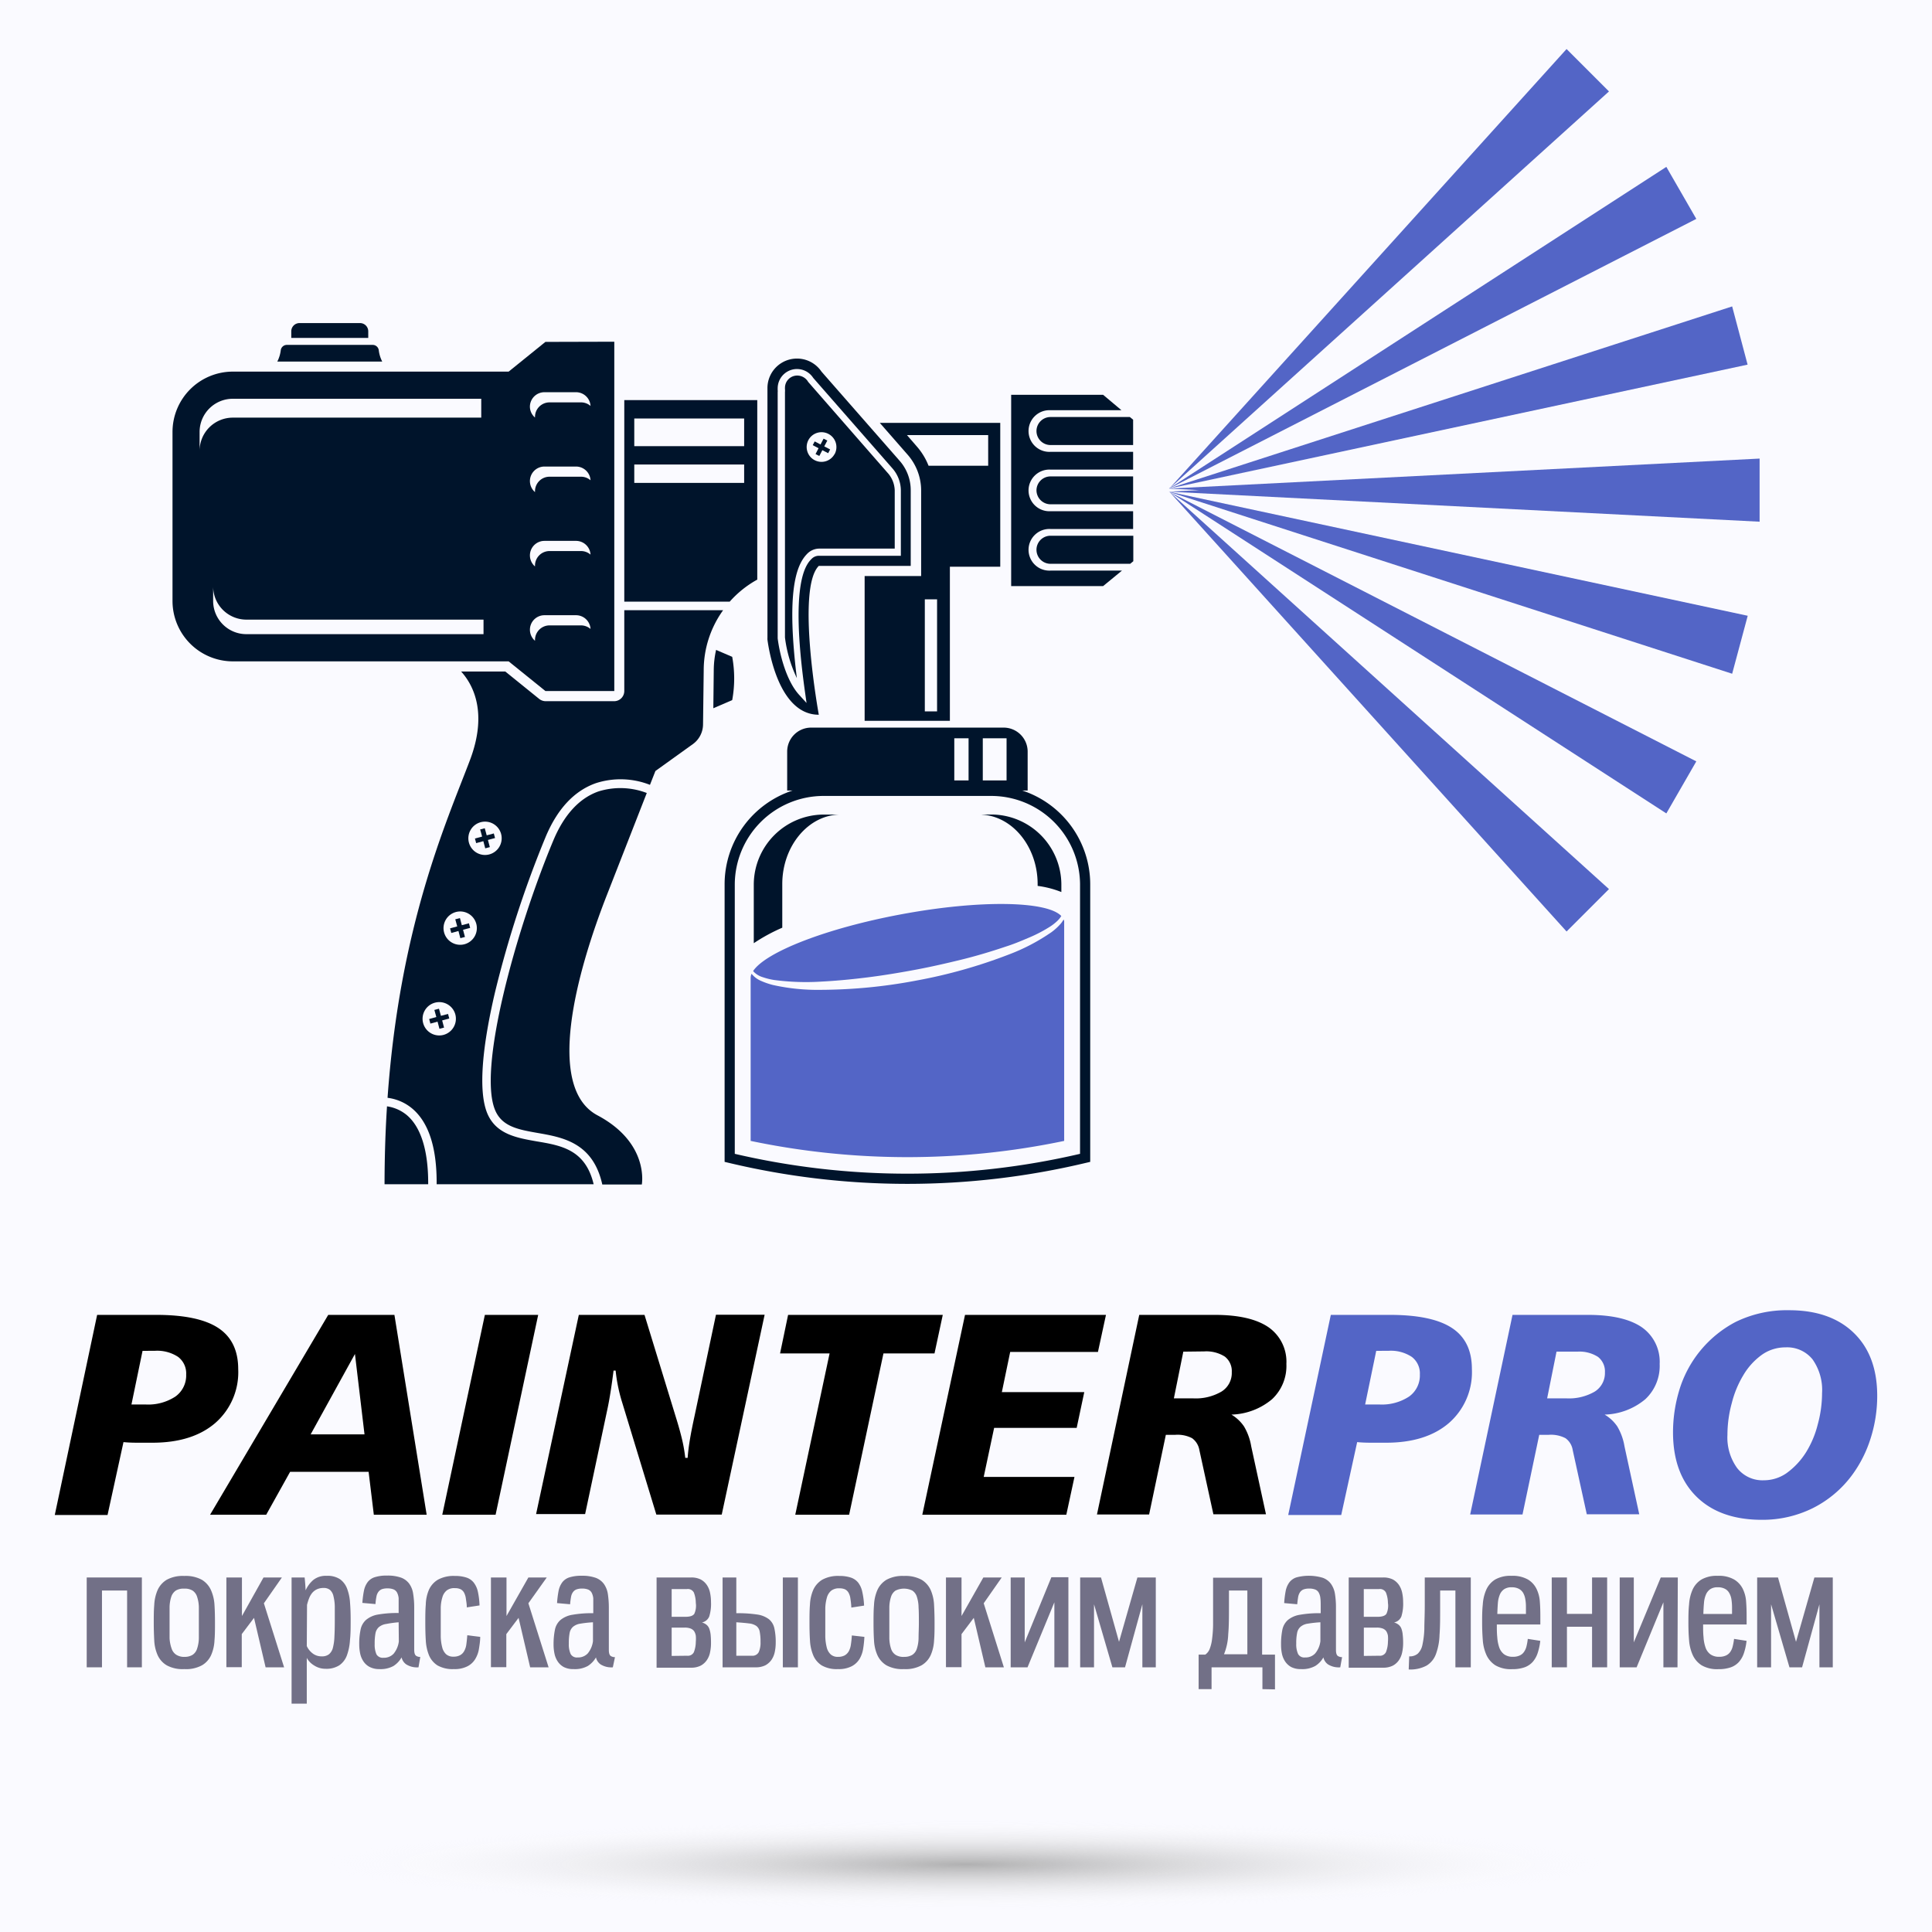 <svg xmlns="http://www.w3.org/2000/svg" xmlns:xlink="http://www.w3.org/1999/xlink" viewBox="0 0 315.26 315.26"><defs><style>.cls-1{isolation:isolate;}.cls-2{fill:#fafaff;}.cls-3{opacity:0.8;mix-blend-mode:multiply;fill:url(#Degradado_sin_nombre_23);}.cls-4{fill:#5365c6;}.cls-5{fill:#00142b;}.cls-6{fill:#727087;}</style><radialGradient id="Degradado_sin_nombre_23" cx="159.53" cy="7.48" r="105.43" gradientTransform="translate(317.17 304.77) rotate(180) scale(1 0.07)" gradientUnits="userSpaceOnUse"><stop offset="0" stop-color="#9e9e9e"></stop><stop offset="1" stop-color="#fff" stop-opacity="0"></stop></radialGradient></defs><g class="cls-1"><g id="BACKGROUND"><rect class="cls-2" width="315.26" height="315.26"></rect><ellipse class="cls-3" cx="157.63" cy="304.35" rx="106.41" ry="9.55"></ellipse></g><g id="OBJECTS"><path class="cls-4" d="M173.18,149.47a4,4,0,0,1-.58.74,8.2,8.2,0,0,1-1.47,1.13,23,23,0,0,1-3.39,1.73c-1.17.5-2.37,1-3.58,1.38-2.43.82-4.89,1.56-7.39,2.17s-5,1.18-7.54,1.65-5.06.89-7.61,1.21-5.11.57-7.68.7a39.76,39.76,0,0,1-7.64-.27,11,11,0,0,1-1.82-.45,3.45,3.45,0,0,1-1.51-.91l-.07-.11c2.06-3.09,11.89-6.95,24.08-9.23C159.8,146.81,170.83,147,173.18,149.47Z"></path><path class="cls-4" d="M124.23,160.08a12.18,12.18,0,0,0,1.9.65,33.5,33.5,0,0,0,7.84.79A84.86,84.86,0,0,0,149.56,160a83.39,83.39,0,0,0,15.07-4.25,31.93,31.93,0,0,0,7-3.68,9.24,9.24,0,0,0,1.49-1.38,4.94,4.94,0,0,0,.44-.65,1.43,1.43,0,0,1,.09.27,2.46,2.46,0,0,1,0,.26v35.6a124.78,124.78,0,0,1-51.16,0V159.58a1.71,1.71,0,0,1,.15-.68A4,4,0,0,0,124.23,160.08Z"></path><path class="cls-5" d="M159.86,132.92c5.22.06,9.46,5.15,9.46,11.35v.29a15.87,15.87,0,0,1,3.87,1v-1.3a11.46,11.46,0,0,0-11.39-11.35Z"></path><path class="cls-5" d="M123,144.27v9.64a29,29,0,0,1,4.65-2.53v-7.11c0-6.2,4.24-11.29,9.43-11.35H134.3A11.45,11.45,0,0,0,123,144.27Z"></path><path class="cls-5" d="M166.82,129h.87v-6.36a3.92,3.92,0,0,0-3.92-3.91h-31.4a3.91,3.91,0,0,0-3.92,3.91V129h.87a16.11,16.11,0,0,0-11.08,15.23v45.36l.63.15a125.61,125.61,0,0,0,58.39,0l.64-.15V144.27A16.13,16.13,0,0,0,166.82,129Zm-6.45-8.53h3.88v6.88h-3.88Zm-4.65,0h2.33v6.88h-2.33Zm20.52,67.81a124.08,124.08,0,0,1-56.34,0v-44a14.5,14.5,0,0,1,14.4-14.4h27.53a14.51,14.51,0,0,1,14.41,14.4Z"></path><path class="cls-5" d="M60.09,55.14V54.07a1.34,1.34,0,0,0-1.34-1.35H48.88a1.34,1.34,0,0,0-1.35,1.35v1.07Z"></path><path class="cls-5" d="M62.37,59a5.5,5.5,0,0,1-.56-1.82,1,1,0,0,0-1-.9h-14a1,1,0,0,0-1,.9A5.5,5.5,0,0,1,45.25,59Z"></path><path class="cls-5" d="M89,55.79l-6,4.85H38a9.85,9.85,0,0,0-9.85,9.85V98.06A9.86,9.86,0,0,0,38,107.92H83l6,4.84h11.24v-57ZM32.57,73.57V70.49A5.42,5.42,0,0,1,38,65.07H78.53v3.08H38A5.42,5.42,0,0,0,32.57,73.57ZM78.9,103.48H40.2a5.42,5.42,0,0,1-5.42-5.42V95.69a5.43,5.43,0,0,0,5.42,5.42H78.9Zm15.91-1.43H89.67a2.38,2.38,0,0,0-2.37,2.38h0s0,.08,0,.13a2.37,2.37,0,0,1,1.54-4.17H94a2.37,2.37,0,0,1,2.36,2.24A2.4,2.4,0,0,0,94.81,102.05Zm0-12.13H89.67A2.37,2.37,0,0,0,87.3,92.3h0s0,.08,0,.13a2.37,2.37,0,0,1,1.54-4.17H94a2.37,2.37,0,0,1,2.36,2.24A2.35,2.35,0,0,0,94.81,89.92Zm0-12.13H89.67a2.37,2.37,0,0,0-2.37,2.37h0s0,.09,0,.14a2.37,2.37,0,0,1,1.54-4.17H94a2.37,2.37,0,0,1,2.36,2.24A2.35,2.35,0,0,0,94.81,77.79Zm0-12.13H89.67A2.37,2.37,0,0,0,87.3,68h0s0,.09,0,.13a2.33,2.33,0,0,1-.83-1.79A2.37,2.37,0,0,1,88.85,64H94a2.37,2.37,0,0,1,2.36,2.24A2.35,2.35,0,0,0,94.81,65.66Z"></path><path class="cls-5" d="M146.85,75.25l-12.8-14.61h0a4.82,4.82,0,0,0-8.82,2.68c0,.14,0,.28,0,.41h0v40.35a2.83,2.83,0,0,0,0,.3c.19,1.44,1.78,12.25,8.38,12.25,0,0-3.74-20.54,0-24.29h15V80A7.24,7.24,0,0,0,146.85,75.25ZM147,90.69H133.63a1.65,1.65,0,0,0-1.17.48c-.72.72-2.89,2.89-1.89,14.87.18,2.15.45,4.47.79,6.89l.25,1.78-1.21-1.33c-2-2.18-3.13-6.32-3.5-9.2V64a1.45,1.45,0,0,0,0-.36,2.44,2.44,0,0,1,0-.27,3.15,3.15,0,0,1,5.77-1.75,1.83,1.83,0,0,0,.13.16l12.8,14.62A5.54,5.54,0,0,1,147,80Z"></path><path class="cls-5" d="M171.42,93.11a3.4,3.4,0,1,1,0-6.79H184.9v-2.9H171.42a3.4,3.4,0,1,1,0-6.79H184.9v-2.9H171.42a3.4,3.4,0,1,1,0-6.79H183L180,64.42h-15V95.64h15l3.08-2.53Z"></path><path class="cls-5" d="M169.13,70.34a2.29,2.29,0,0,0,2.29,2.28H184.9V68.48l-.53-.43h-13A2.29,2.29,0,0,0,169.13,70.34Z"></path><path class="cls-5" d="M171.42,87.42a2.29,2.29,0,1,0,0,4.58h13l.51-.42V87.42Z"></path><path class="cls-5" d="M169.13,80a2.3,2.3,0,0,0,2.29,2.29H184.9V77.74H171.42A2.29,2.29,0,0,0,169.13,80Z"></path><polygon class="cls-5" points="135 71.89 134.39 71.58 133.89 72.53 132.94 72.03 132.62 72.64 133.57 73.14 133.08 74.09 133.69 74.41 134.19 73.46 135.14 73.95 135.46 73.34 134.5 72.84 135 71.89"></polygon><path class="cls-5" d="M144.77,77.08,132,62.46a1.46,1.46,0,0,1-.21-.28,2.07,2.07,0,0,0-1.7-.9,2,2,0,0,0-2,2,1.09,1.09,0,0,0,0,.18,3.51,3.51,0,0,1,0,.56v40a21.4,21.4,0,0,0,1.94,6.63c-.2-1.58-.36-3.12-.48-4.58-.94-11.2.81-14.34,2.2-15.74a2.78,2.78,0,0,1,2-.81h12.25V80A4.48,4.48,0,0,0,144.77,77.08Zm-8.58-3a2.42,2.42,0,1,1-1-3.27A2.42,2.42,0,0,1,136.19,74.11Z"></path><path class="cls-5" d="M143.56,69l4.54,5.19A8.87,8.87,0,0,1,150.31,80V92.35s0,.09,0,.13h0V94h-9.22v23.62H155V92.48h8.22V69Zm9.35,47.08h-2V97.8h2ZM161.25,76h-9.73a10.72,10.72,0,0,0-1.9-3.13L148,71h13.25Z"></path><path class="cls-5" d="M101.87,65.29V98.18h17.2a16.88,16.88,0,0,1,4.5-3.6V65.29ZM121.43,78.8H103.5v-3h17.93Zm0-6H103.5V68.29h17.93Z"></path><path class="cls-5" d="M97.5,182C89,177.48,94,158.88,99.05,146l6.49-16.6a12,12,0,0,0-7.9-.25c-3.13,1.11-5.62,3.83-7.38,8.07-6,14.38-12.57,37.76-9.32,44.25,1.21,2.43,3.82,2.88,6.83,3.41,4.07.71,9,1.58,10.51,8.4h6.45S106,186.52,97.5,182Z"></path><path class="cls-5" d="M66.31,181.9a6.52,6.52,0,0,0-3.16-1.37q-.39,6-.4,12.71h7.12C69.9,187.75,68.68,183.84,66.31,181.9Z"></path><path class="cls-5" d="M116.85,106.05a15.46,15.46,0,0,0-.38,3.33l-.07,6.19,3.08-1.33a19.48,19.48,0,0,0,0-7.06Z"></path><polygon class="cls-5" points="76.52 150.66 75.36 150.97 75.05 149.81 74.29 150.01 74.61 151.17 73.44 151.49 73.64 152.24 74.81 151.92 75.12 153.09 75.87 152.89 75.56 151.72 76.72 151.41 76.52 150.66"></polygon><polygon class="cls-5" points="80.58 136 79.42 136.31 79.1 135.15 78.35 135.35 78.67 136.51 77.5 136.83 77.7 137.58 78.87 137.26 79.18 138.43 79.93 138.23 79.62 137.06 80.78 136.75 80.58 136"></polygon><path class="cls-5" d="M101.87,99.57v13.19a1.66,1.66,0,0,1-1.66,1.66H89a1.73,1.73,0,0,1-1-.36l-5.54-4.48H75.25c2,2.21,4.34,6.75,1.45,14.42-3.8,10.05-11.45,26.88-13.46,55.14a7.75,7.75,0,0,1,3.93,1.67c2.76,2.25,4.13,6.43,4.08,12.43H96.87c-1.34-5.63-5.24-6.32-9.33-7-3.11-.55-6.32-1.11-7.84-4.16-2.07-4.14-.54-13.31,1.1-20.27A174.15,174.15,0,0,1,89,136.65c1.92-4.63,4.69-7.6,8.22-8.85a13.13,13.13,0,0,1,8.84.27l.89-2.26,6.1-4.38a4,4,0,0,0,1.67-3.21l.11-8.84A16.77,16.77,0,0,1,118,99.57Zm-29.49,69.3a2.72,2.72,0,1,1,1.92-3.34A2.73,2.73,0,0,1,72.38,168.87Zm3.41-14.79a2.72,2.72,0,1,1,1.93-3.34A2.73,2.73,0,0,1,75.79,154.08Zm4.06-14.66a2.72,2.72,0,1,1,1.92-3.34A2.73,2.73,0,0,1,79.85,139.42Z"></path><polygon class="cls-5" points="73.11 165.45 71.95 165.76 71.63 164.6 70.88 164.8 71.2 165.96 70.03 166.28 70.23 167.03 71.4 166.71 71.71 167.88 72.46 167.68 72.15 166.51 73.31 166.2 73.11 165.45"></polygon><path class="cls-4" d="M190.88,80.31,255.63,152l6.92-6.92L190.91,80.33l81,52.4,4.89-8.49L190.86,80.29h0l91.79,29.65,2.54-9.46L190.8,80.25h0l-.09,0,.12,0Zm0,0Z"></path><polygon class="cls-4" points="190.7 79.73 195.69 79.98 190.7 80.23 287.13 85.13 287.13 84.62 287.13 75.33 287.13 74.83 190.7 79.73"></polygon><path class="cls-4" d="M190.78,79.72h0l94.39-20.22L282.65,50,190.86,79.68h0L276.8,35.72l-4.89-8.49-81,52.4,71.64-64.71L255.63,8,190.88,79.65l-.06,0-.12,0,.09,0Zm.08,0Z"></path></g><g id="TEXTS"><path d="M15.85,214.56h9.64q6.89,0,10.13,2.14t3.25,6.69a11,11,0,0,1-3.74,8.81q-3.75,3.23-10.31,3.22c-.53,0-1.19,0-2,0s-1.66,0-2.67-.1l-2.6,11.89H8.94Zm7.41,5.87-1.81,8.75h2.29a8.08,8.08,0,0,0,4.89-1.3,4.22,4.22,0,0,0,1.75-3.59,3.38,3.38,0,0,0-1.31-2.87,6.2,6.2,0,0,0-3.79-1Z"></path><path d="M53.56,214.56h10.8l5.26,32.61H61l-.85-7H47.34l-3.9,7H34.28Zm4.36,6.38-7.23,13.12h8.79Z"></path><path d="M79.12,214.56h8.7l-6.95,32.61h-8.7Z"></path><path d="M94.45,214.56h10.72l5.07,16.54c.46,1.47.81,2.73,1.06,3.79a25.32,25.32,0,0,1,.52,3h.39c.06-.9.19-1.91.37-3s.44-2.38.76-3.85l3.49-16.5h7.94l-7,32.61H107.1l-5.56-18.25a26.06,26.06,0,0,1-.66-2.53,25,25,0,0,1-.42-2.72h-.34c-.15,1.19-.31,2.33-.48,3.41s-.35,2.09-.55,3l-3.61,17h-8Z"></path><path d="M128.6,214.56h25.24l-1.35,6.29h-8.33l-5.6,26.32h-8.79l5.6-26.32h-8.08Z"></path><path d="M157.47,214.56h23l-1.31,6.05H164.84l-1.36,6.55h13.45L175.69,233H162.22l-1.7,8h14.81L174,247.17h-23.5Z"></path><path d="M185.9,214.56h12.31c3.88,0,6.8.67,8.76,2a6.86,6.86,0,0,1,2.94,6,7.43,7.43,0,0,1-2.34,5.76,10.75,10.75,0,0,1-6.63,2.51,6.53,6.53,0,0,1,2.06,1.94,9.37,9.37,0,0,1,1.17,3.24l2.41,11.09H198l-2.29-10.49a3,3,0,0,0-1.19-1.93,5.15,5.15,0,0,0-2.72-.55h-1.56l-2.73,13H179Zm7.19,6-1.54,7.62h3.1a8.34,8.34,0,0,0,4.68-1.11A3.57,3.57,0,0,0,201,223.9a3,3,0,0,0-1.13-2.53,5.64,5.64,0,0,0-3.37-.85Z"></path><path class="cls-4" d="M217.16,214.56h9.64q6.88,0,10.13,2.14t3.25,6.69a11,11,0,0,1-3.74,8.81q-3.75,3.23-10.31,3.22c-.53,0-1.19,0-2,0s-1.66,0-2.67-.1l-2.6,11.89h-8.65Zm7.41,5.87-1.81,8.75h2.3a8.07,8.07,0,0,0,4.88-1.3,4.22,4.22,0,0,0,1.75-3.59,3.38,3.38,0,0,0-1.31-2.87,6.18,6.18,0,0,0-3.79-1Z"></path><path class="cls-4" d="M246.81,214.56h12.3c3.89,0,6.81.67,8.77,2a6.86,6.86,0,0,1,2.94,6,7.43,7.43,0,0,1-2.34,5.76,10.78,10.78,0,0,1-6.64,2.51,6.46,6.46,0,0,1,2.07,1.94,9.37,9.37,0,0,1,1.17,3.24l2.41,11.09h-8.56l-2.3-10.49a2.92,2.92,0,0,0-1.18-1.93,5.15,5.15,0,0,0-2.72-.55h-1.56l-2.73,13H239.9Zm7.18,6-1.53,7.62h3.1a8.37,8.37,0,0,0,4.68-1.11,3.57,3.57,0,0,0,1.65-3.13,3,3,0,0,0-1.14-2.53,5.6,5.6,0,0,0-3.36-.85Z"></path><path class="cls-4" d="M291.93,213.8q6.76,0,10.58,3.71t3.81,10.29a22.78,22.78,0,0,1-1.08,6.92,20.33,20.33,0,0,1-3,5.95,18,18,0,0,1-6.44,5.43A18.47,18.47,0,0,1,287.5,248q-6.81,0-10.64-3.75T273,233.81a23.83,23.83,0,0,1,.95-6.72,18.64,18.64,0,0,1,9.29-11.39A19,19,0,0,1,291.93,213.8Zm5.39,13.54a8.65,8.65,0,0,0-1.56-5.53,5.32,5.32,0,0,0-4.4-1.95A6.65,6.65,0,0,0,287.6,221a10.91,10.91,0,0,0-3.15,3.44,16.58,16.58,0,0,0-1.86,4.51,19.69,19.69,0,0,0-.71,5.18,8.49,8.49,0,0,0,1.58,5.42,5.24,5.24,0,0,0,4.34,2,6.48,6.48,0,0,0,3.69-1.14,12.1,12.1,0,0,0,3.26-3.5,15.89,15.89,0,0,0,1.86-4.45A19.45,19.45,0,0,0,297.32,227.34Z"></path><path class="cls-6" d="M20.74,272.07V259.54h-4.1v12.53H14.15V257.41h9v14.66Z"></path><path class="cls-6" d="M30.06,272.36a5.38,5.38,0,0,1-2.86-.62,3.71,3.71,0,0,1-1.48-1.66,6.72,6.72,0,0,1-.55-2.4c-.05-.91-.08-1.87-.08-2.88s0-2,.08-2.9a6.9,6.9,0,0,1,.55-2.44,3.78,3.78,0,0,1,1.49-1.68,5.48,5.48,0,0,1,2.85-.62,5.54,5.54,0,0,1,2.87.62,3.78,3.78,0,0,1,1.49,1.68A6.9,6.9,0,0,1,35,261.9c.06.93.08,1.9.08,2.9s0,2-.08,2.88a6.72,6.72,0,0,1-.55,2.4,3.68,3.68,0,0,1-1.49,1.66A5.44,5.44,0,0,1,30.06,272.36Zm0-2a2.41,2.41,0,0,0,1.37-.33,1.87,1.87,0,0,0,.73-1,5.81,5.81,0,0,0,.29-1.73c0-.69,0-1.52,0-2.5s0-1.81,0-2.51a5.83,5.83,0,0,0-.29-1.74,1.91,1.91,0,0,0-.73-1,2.42,2.42,0,0,0-1.37-.32,2.43,2.43,0,0,0-1.38.32,2,2,0,0,0-.73,1,5.86,5.86,0,0,0-.28,1.74c0,.7,0,1.54,0,2.51s0,1.81,0,2.5A5.84,5.84,0,0,0,28,269a1.92,1.92,0,0,0,.73,1A2.43,2.43,0,0,0,30.06,270.37Z"></path><path class="cls-6" d="M43.34,272.07,41.45,264l-2,2.65v5.4H36.94V257.41h2.54v6.29L43,257.41h3l-2.94,4.21,3.3,10.45Z"></path><path class="cls-6" d="M47.58,278V257.41h2.13c.07.7.13,1.4.16,2.1a4.81,4.81,0,0,1,1.26-1.7,3.26,3.26,0,0,1,2.17-.67,3.66,3.66,0,0,1,2.19.56,3.35,3.35,0,0,1,1.16,1.56,7.85,7.85,0,0,1,.47,2.28c.07.86.1,1.78.1,2.75,0,1.23,0,2.33-.11,3.32a8.77,8.77,0,0,1-.51,2.53,3.38,3.38,0,0,1-1.23,1.6,3.9,3.9,0,0,1-2.25.57,3.4,3.4,0,0,1-1.87-.55,3.22,3.22,0,0,1-1.19-1.23V278Zm2.48-9.4a3.14,3.14,0,0,0,.88,1.14,2.35,2.35,0,0,0,1.58.54,1.8,1.8,0,0,0,1.16-.34,2,2,0,0,0,.64-1.05,8.41,8.41,0,0,0,.25-1.83q.06-1.1.06-2.64c0-.88,0-1.66,0-2.32a7.58,7.58,0,0,0-.22-1.65,1.9,1.9,0,0,0-.55-1,1.58,1.58,0,0,0-1.06-.33,2.55,2.55,0,0,0-1.09.22,2.3,2.3,0,0,0-.76.58,3.39,3.39,0,0,0-.51.88,8.53,8.53,0,0,0-.34,1.08Z"></path><path class="cls-6" d="M68.29,272.07a3.29,3.29,0,0,1-2-.48,1.88,1.88,0,0,1-.76-1.14,4,4,0,0,1-1.32,1.4,4.36,4.36,0,0,1-2.32.51A3.35,3.35,0,0,1,60.3,272a2.75,2.75,0,0,1-1-.91,3.65,3.65,0,0,1-.53-1.28,7.19,7.19,0,0,1-.15-1.47,11.1,11.1,0,0,1,.22-2.42,2.86,2.86,0,0,1,.89-1.59,4.11,4.11,0,0,1,1.94-.87,17.94,17.94,0,0,1,3.38-.25v-1.11c0-.5,0-.94,0-1.31a2.56,2.56,0,0,0-.26-.92,1.17,1.17,0,0,0-.58-.52,2.65,2.65,0,0,0-1-.16,2.62,2.62,0,0,0-.92.14,1.31,1.31,0,0,0-.56.45,1.84,1.84,0,0,0-.31.79,8.78,8.78,0,0,0-.15,1.18l-2.14-.19a15.3,15.3,0,0,1,.26-2,3.47,3.47,0,0,1,.6-1.39,2.34,2.34,0,0,1,1.17-.81,6.38,6.38,0,0,1,2-.26,6.53,6.53,0,0,1,2.27.33,2.9,2.9,0,0,1,1.35,1,3.71,3.71,0,0,1,.64,1.65,14,14,0,0,1,.17,2.28v6.83c0,.52.1.85.31,1a1.22,1.22,0,0,0,.68.19Zm-3.24-7.35A18.67,18.67,0,0,0,63,265a2.39,2.39,0,0,0-1.19.52,1.8,1.8,0,0,0-.54,1,8.89,8.89,0,0,0-.13,1.73,3.94,3.94,0,0,0,.29,1.7,1.18,1.18,0,0,0,1.14.56,2.15,2.15,0,0,0,1.66-.66,3.92,3.92,0,0,0,.85-2Z"></path><path class="cls-6" d="M78.36,267.1c0,.65-.1,1.29-.2,1.92a4.55,4.55,0,0,1-.6,1.68,3.16,3.16,0,0,1-1.28,1.2,4.61,4.61,0,0,1-2.24.46,5,5,0,0,1-2.65-.6A3.64,3.64,0,0,1,70,270.1a7.48,7.48,0,0,1-.52-2.43c-.06-.92-.08-1.89-.08-2.92s0-2,.08-2.94A6.52,6.52,0,0,1,70,259.4a3.7,3.7,0,0,1,1.46-1.63,5.32,5.32,0,0,1,2.77-.61,5.81,5.81,0,0,1,1.87.26,2.51,2.51,0,0,1,1.2.82,3.74,3.74,0,0,1,.68,1.49,12.83,12.83,0,0,1,.27,2.24l-2.08.32c0-.56-.09-1-.15-1.43a2.85,2.85,0,0,0-.31-1,1.35,1.35,0,0,0-.57-.54,2.14,2.14,0,0,0-.91-.17,2,2,0,0,0-1.34.38,2.17,2.17,0,0,0-.7,1.1,6.26,6.26,0,0,0-.27,1.76c0,.68,0,1.46,0,2.32s0,1.64,0,2.34a7.63,7.63,0,0,0,.24,1.76,2.29,2.29,0,0,0,.63,1.12,1.73,1.73,0,0,0,1.22.4,2.17,2.17,0,0,0,1.09-.25,1.69,1.69,0,0,0,.66-.69,3,3,0,0,0,.34-1.09c.06-.43.11-.92.15-1.46Z"></path><path class="cls-6" d="M86.51,272.07,84.62,264l-2,2.65v5.4H80.11V257.41h2.54v6.29l3.57-6.29h3l-3,4.21,3.3,10.45Z"></path><path class="cls-6" d="M100,272.07a3.31,3.31,0,0,1-2-.48,1.87,1.87,0,0,1-.75-1.14,4.07,4.07,0,0,1-1.33,1.4,4.36,4.36,0,0,1-2.32.51,3.35,3.35,0,0,1-1.59-.33,2.75,2.75,0,0,1-1-.91,3.65,3.65,0,0,1-.53-1.28,7.19,7.19,0,0,1-.15-1.47,11.75,11.75,0,0,1,.22-2.42,2.86,2.86,0,0,1,.89-1.59,4.11,4.11,0,0,1,2-.87,17.82,17.82,0,0,1,3.37-.25v-1.11c0-.5,0-.94,0-1.31a2.56,2.56,0,0,0-.26-.92,1.17,1.17,0,0,0-.58-.52,2.61,2.61,0,0,0-1-.16,2.56,2.56,0,0,0-.91.14,1.28,1.28,0,0,0-.57.45,1.84,1.84,0,0,0-.31.79,10.77,10.77,0,0,0-.15,1.18l-2.13-.19a15.45,15.45,0,0,1,.25-2,3.47,3.47,0,0,1,.6-1.39,2.38,2.38,0,0,1,1.17-.81,6.38,6.38,0,0,1,2-.26,6.49,6.49,0,0,1,2.27.33,2.9,2.9,0,0,1,1.35,1,3.84,3.84,0,0,1,.65,1.65,15.27,15.27,0,0,1,.16,2.28v6.83c0,.52.1.85.31,1a1.23,1.23,0,0,0,.69.19Zm-3.24-7.35a18.67,18.67,0,0,0-2.08.23,2.39,2.39,0,0,0-1.19.52,1.8,1.8,0,0,0-.54,1,8.89,8.89,0,0,0-.13,1.73,3.78,3.78,0,0,0,.3,1.7,1.15,1.15,0,0,0,1.13.56,2.15,2.15,0,0,0,1.66-.66,3.92,3.92,0,0,0,.85-2Z"></path><path class="cls-6" d="M107.14,257.41h5.62a3.38,3.38,0,0,1,1.59.33,2.83,2.83,0,0,1,1,.91,3.46,3.46,0,0,1,.52,1.28,7.19,7.19,0,0,1,.15,1.47,7,7,0,0,1-.28,2.35,1.62,1.62,0,0,1-1.2,1,2.05,2.05,0,0,1,.74.37,1.53,1.53,0,0,1,.45.62,4.2,4.2,0,0,1,.23,1,13.82,13.82,0,0,1,.06,1.39,7.12,7.12,0,0,1-.15,1.47,3.39,3.39,0,0,1-.52,1.28,2.83,2.83,0,0,1-1,.91,3.37,3.37,0,0,1-1.59.34h-5.62Zm2.46,1.89v4.53h2.21c.78,0,1.27-.16,1.49-.5a3.18,3.18,0,0,0,.24-1.77,4.78,4.78,0,0,0-.32-1.7,1.1,1.1,0,0,0-1.11-.56Zm2.51,10.88a1.1,1.1,0,0,0,1.11-.57,4.78,4.78,0,0,0,.32-1.7,5.49,5.49,0,0,0,0-1,2,2,0,0,0-.27-.73,1.3,1.3,0,0,0-.58-.44,2.67,2.67,0,0,0-1-.15H109.6v4.62Z"></path><path class="cls-6" d="M117.91,257.41h2.24v5.83a21.62,21.62,0,0,1,3.38.21,4.15,4.15,0,0,1,1.94.77,2.62,2.62,0,0,1,.89,1.49,10.34,10.34,0,0,1,.22,2.36,7.12,7.12,0,0,1-.15,1.47,3.56,3.56,0,0,1-.52,1.28,2.92,2.92,0,0,1-1,.91,3.42,3.42,0,0,1-1.6.34h-5.4Zm4.76,12.77a1.16,1.16,0,0,0,1.13-.57,3.78,3.78,0,0,0,.3-1.7,8.19,8.19,0,0,0-.14-1.69,1.47,1.47,0,0,0-.54-.9,2.55,2.55,0,0,0-1.19-.41c-.52-.07-1.21-.13-2.08-.19v5.46Zm5.07,1.89V257.41h2.46v14.66Z"></path><path class="cls-6" d="M141.05,267.1a17.34,17.34,0,0,1-.2,1.92,4.72,4.72,0,0,1-.59,1.68,3.26,3.26,0,0,1-1.29,1.2,4.61,4.61,0,0,1-2.24.46,4.91,4.91,0,0,1-2.64-.6,3.58,3.58,0,0,1-1.39-1.66,7.23,7.23,0,0,1-.53-2.43c-.06-.92-.08-1.89-.08-2.92s0-2,.08-2.94a6.73,6.73,0,0,1,.55-2.41,3.76,3.76,0,0,1,1.46-1.63,5.34,5.34,0,0,1,2.77-.61,5.81,5.81,0,0,1,1.87.26,2.59,2.59,0,0,1,1.21.82,3.73,3.73,0,0,1,.67,1.49A12.83,12.83,0,0,1,141,262l-2.08.32a12.13,12.13,0,0,0-.15-1.43,2.64,2.64,0,0,0-.31-1,1.38,1.38,0,0,0-.56-.54,2.19,2.19,0,0,0-.92-.17,2.06,2.06,0,0,0-1.34.38,2.23,2.23,0,0,0-.7,1.1,7.08,7.08,0,0,0-.27,1.76c0,.68,0,1.46,0,2.32s0,1.64,0,2.34a8.22,8.22,0,0,0,.24,1.76,2.3,2.3,0,0,0,.64,1.12,1.68,1.68,0,0,0,1.21.4,2.21,2.21,0,0,0,1.1-.25,1.83,1.83,0,0,0,.66-.69,3.18,3.18,0,0,0,.33-1.09,14,14,0,0,0,.15-1.46Z"></path><path class="cls-6" d="M147.5,272.36a5.4,5.4,0,0,1-2.86-.62,3.75,3.75,0,0,1-1.47-1.66,6.72,6.72,0,0,1-.55-2.4c-.06-.91-.08-1.87-.08-2.88s0-2,.08-2.9a6.9,6.9,0,0,1,.55-2.44,3.78,3.78,0,0,1,1.49-1.68,5.47,5.47,0,0,1,2.84-.62,5.55,5.55,0,0,1,2.88.62,3.78,3.78,0,0,1,1.49,1.68,6.9,6.9,0,0,1,.55,2.44c.05.93.08,1.9.08,2.9s0,2-.08,2.88a6.72,6.72,0,0,1-.55,2.4,3.68,3.68,0,0,1-1.49,1.66A5.45,5.45,0,0,1,147.5,272.36Zm0-2a2.43,2.43,0,0,0,1.38-.33,1.87,1.87,0,0,0,.73-1,5.84,5.84,0,0,0,.28-1.73c0-.69.05-1.52.05-2.5s0-1.81-.05-2.51a5.86,5.86,0,0,0-.28-1.74,1.91,1.91,0,0,0-.73-1,3.11,3.11,0,0,0-2.75,0,1.91,1.91,0,0,0-.73,1,5.86,5.86,0,0,0-.28,1.74c0,.7,0,1.54,0,2.51s0,1.81,0,2.5a5.84,5.84,0,0,0,.28,1.73,1.87,1.87,0,0,0,.73,1A2.41,2.41,0,0,0,147.5,270.37Z"></path><path class="cls-6" d="M160.79,272.07,158.9,264l-2,2.65v5.4h-2.54V257.41h2.54v6.29l3.56-6.29h3l-2.94,4.21,3.29,10.45Z"></path><path class="cls-6" d="M174.34,272.07h-2.29V261.46l-4.38,10.61h-2.75V257.41h2.29V268l4.35-10.63h2.78Z"></path><path class="cls-6" d="M186.41,272.07V261.78l-2.83,10.29h-2.06l-3-10.29v10.29h-2.26V257.41h3.4l2.94,10.5,3-10.5h3v14.66Z"></path><path class="cls-6" d="M206,275.63v-3.56H197.7v3.56h-2.11V270h1.08a2,2,0,0,0,.72-.92,6.59,6.59,0,0,0,.39-1.59,20.35,20.35,0,0,0,.17-2.31c0-.89,0-1.93,0-3.12v-4.61h8V270h2.1v5.67Zm-2.46-16.09h-3V262c0,1.8,0,3.36-.12,4.67a9.58,9.58,0,0,1-.69,3.27h3.81Z"></path><path class="cls-6" d="M218.7,272.07a3.31,3.31,0,0,1-2-.48,1.87,1.87,0,0,1-.75-1.14,3.89,3.89,0,0,1-1.33,1.4,4.36,4.36,0,0,1-2.32.51,3.38,3.38,0,0,1-1.59-.33,2.83,2.83,0,0,1-1-.91,3.65,3.65,0,0,1-.53-1.28,7.18,7.18,0,0,1-.14-1.47,11.83,11.83,0,0,1,.21-2.42,2.92,2.92,0,0,1,.89-1.59,4.11,4.11,0,0,1,2-.87,17.82,17.82,0,0,1,3.37-.25v-1.11c0-.5,0-.94-.05-1.31a2.38,2.38,0,0,0-.26-.92,1.13,1.13,0,0,0-.58-.52,2.61,2.61,0,0,0-1-.16,2.56,2.56,0,0,0-.91.14,1.28,1.28,0,0,0-.57.45,2,2,0,0,0-.31.79c-.06.34-.11.73-.15,1.18l-2.13-.19a15.45,15.45,0,0,1,.25-2,3.47,3.47,0,0,1,.6-1.39,2.38,2.38,0,0,1,1.17-.81,7.9,7.9,0,0,1,4.27.07,2.85,2.85,0,0,1,1.35,1,3.84,3.84,0,0,1,.65,1.65,14,14,0,0,1,.16,2.28v6.83c0,.52.1.85.31,1a1.28,1.28,0,0,0,.69.19Zm-3.24-7.35a19,19,0,0,0-2.08.23,2.31,2.31,0,0,0-1.18.52,1.74,1.74,0,0,0-.54,1,8.06,8.06,0,0,0-.14,1.73,3.78,3.78,0,0,0,.3,1.7,1.15,1.15,0,0,0,1.13.56,2.14,2.14,0,0,0,1.66-.66,3.84,3.84,0,0,0,.85-2Z"></path><path class="cls-6" d="M220.08,257.41h5.62a3.41,3.41,0,0,1,1.59.33,2.83,2.83,0,0,1,1,.91,3.63,3.63,0,0,1,.52,1.28,7.19,7.19,0,0,1,.15,1.47,7,7,0,0,1-.28,2.35,1.62,1.62,0,0,1-1.2,1,2.05,2.05,0,0,1,.74.37,1.53,1.53,0,0,1,.45.62,3.77,3.77,0,0,1,.22,1,11.17,11.17,0,0,1,.07,1.39,7.12,7.12,0,0,1-.15,1.47,3.56,3.56,0,0,1-.52,1.28,2.83,2.83,0,0,1-1,.91,3.4,3.4,0,0,1-1.59.34h-5.62Zm2.46,1.89v4.53h2.21c.77,0,1.27-.16,1.49-.5a3.18,3.18,0,0,0,.24-1.77,4.75,4.75,0,0,0-.33-1.7,1.09,1.09,0,0,0-1.1-.56Zm2.51,10.88a1.1,1.1,0,0,0,1.1-.57,4.75,4.75,0,0,0,.33-1.7,5.49,5.49,0,0,0,0-1,2,2,0,0,0-.27-.73,1.3,1.3,0,0,0-.58-.44,2.71,2.71,0,0,0-1-.15h-2.08v4.62Z"></path><path class="cls-6" d="M237.49,272.07V259.54H235v2.89c0,1.65,0,3.1-.1,4.34a9.8,9.8,0,0,1-.58,3.12,3.66,3.66,0,0,1-1.52,1.89,5.59,5.59,0,0,1-2.93.64l.08-2.14a2,2,0,0,0,1.4-.44,2.73,2.73,0,0,0,.76-1.45,14.18,14.18,0,0,0,.31-2.56c0-1,.07-2.31.07-3.81v-4.61H240v14.66Z"></path><path class="cls-6" d="M251.34,267.75a9.49,9.49,0,0,1-.43,2,4.16,4.16,0,0,1-.82,1.45,3.27,3.27,0,0,1-1.35.88,5.93,5.93,0,0,1-2,.29,5,5,0,0,1-2.73-.63,4,4,0,0,1-1.46-1.69,7.11,7.11,0,0,1-.59-2.41c-.07-.91-.11-1.85-.11-2.83s0-2,.11-3a7,7,0,0,1,.58-2.43,3.76,3.76,0,0,1,1.43-1.63,5,5,0,0,1,2.66-.61,5.08,5.08,0,0,1,2.69.6,3.66,3.66,0,0,1,1.41,1.54,5.52,5.52,0,0,1,.54,2.1c.06.78.08,1.54.08,2.3v1.4h-7.1c0,.74,0,1.43.07,2.07a6.52,6.52,0,0,0,.32,1.67,2.45,2.45,0,0,0,.79,1.12,2.36,2.36,0,0,0,1.47.41,2.48,2.48,0,0,0,1.08-.21,1.65,1.65,0,0,0,.7-.58,2.68,2.68,0,0,0,.41-.92,8.88,8.88,0,0,0,.21-1.21ZM249,262.24a7.35,7.35,0,0,0-.1-1.27,3.18,3.18,0,0,0-.33-1,1.77,1.77,0,0,0-.71-.7,2.4,2.4,0,0,0-1.18-.26,2.1,2.1,0,0,0-1.26.33,2,2,0,0,0-.69.89,4.55,4.55,0,0,0-.31,1.36q-.06.79-.09,1.77H249Z"></path><path class="cls-6" d="M259.79,272.07v-6.62h-4.1v6.62h-2.48V257.41h2.48v5.94h4.1v-5.94h2.46v14.66Z"></path><path class="cls-6" d="M273.73,272.07h-2.3V261.46l-4.37,10.61H264.3V257.41h2.3V268L271,257.41h2.78Z"></path><path class="cls-6" d="M285,267.75a9.49,9.49,0,0,1-.43,2,4.16,4.16,0,0,1-.82,1.45,3.27,3.27,0,0,1-1.35.88,5.93,5.93,0,0,1-2,.29,5,5,0,0,1-2.73-.63,3.92,3.92,0,0,1-1.46-1.69,7.11,7.11,0,0,1-.59-2.41c-.08-.91-.11-1.85-.11-2.83s0-2,.11-3a7,7,0,0,1,.58-2.43,3.76,3.76,0,0,1,1.43-1.63,5,5,0,0,1,2.66-.61,5,5,0,0,1,2.68.6,3.68,3.68,0,0,1,1.42,1.54,5.52,5.52,0,0,1,.54,2.1c.06.78.08,1.54.08,2.3v1.4h-7.1c0,.74,0,1.43.07,2.07a6.12,6.12,0,0,0,.32,1.67,2.32,2.32,0,0,0,.79,1.12,2.36,2.36,0,0,0,1.47.41,2.48,2.48,0,0,0,1.08-.21,1.71,1.71,0,0,0,.7-.58,2.67,2.67,0,0,0,.4-.92,8.79,8.79,0,0,0,.22-1.21Zm-2.37-5.51a8.49,8.49,0,0,0-.1-1.27,3,3,0,0,0-.34-1,1.69,1.69,0,0,0-.7-.7,2.41,2.41,0,0,0-1.19-.26,2.06,2.06,0,0,0-1.25.33,2,2,0,0,0-.69.89,4.26,4.26,0,0,0-.31,1.36c-.05.53-.08,1.12-.1,1.77h4.68Z"></path><path class="cls-6" d="M296.89,272.07V261.78l-2.83,10.29H292l-3-10.29v10.29h-2.27V257.41h3.4l2.94,10.5,3-10.5h3v14.66Z"></path></g></g></svg>